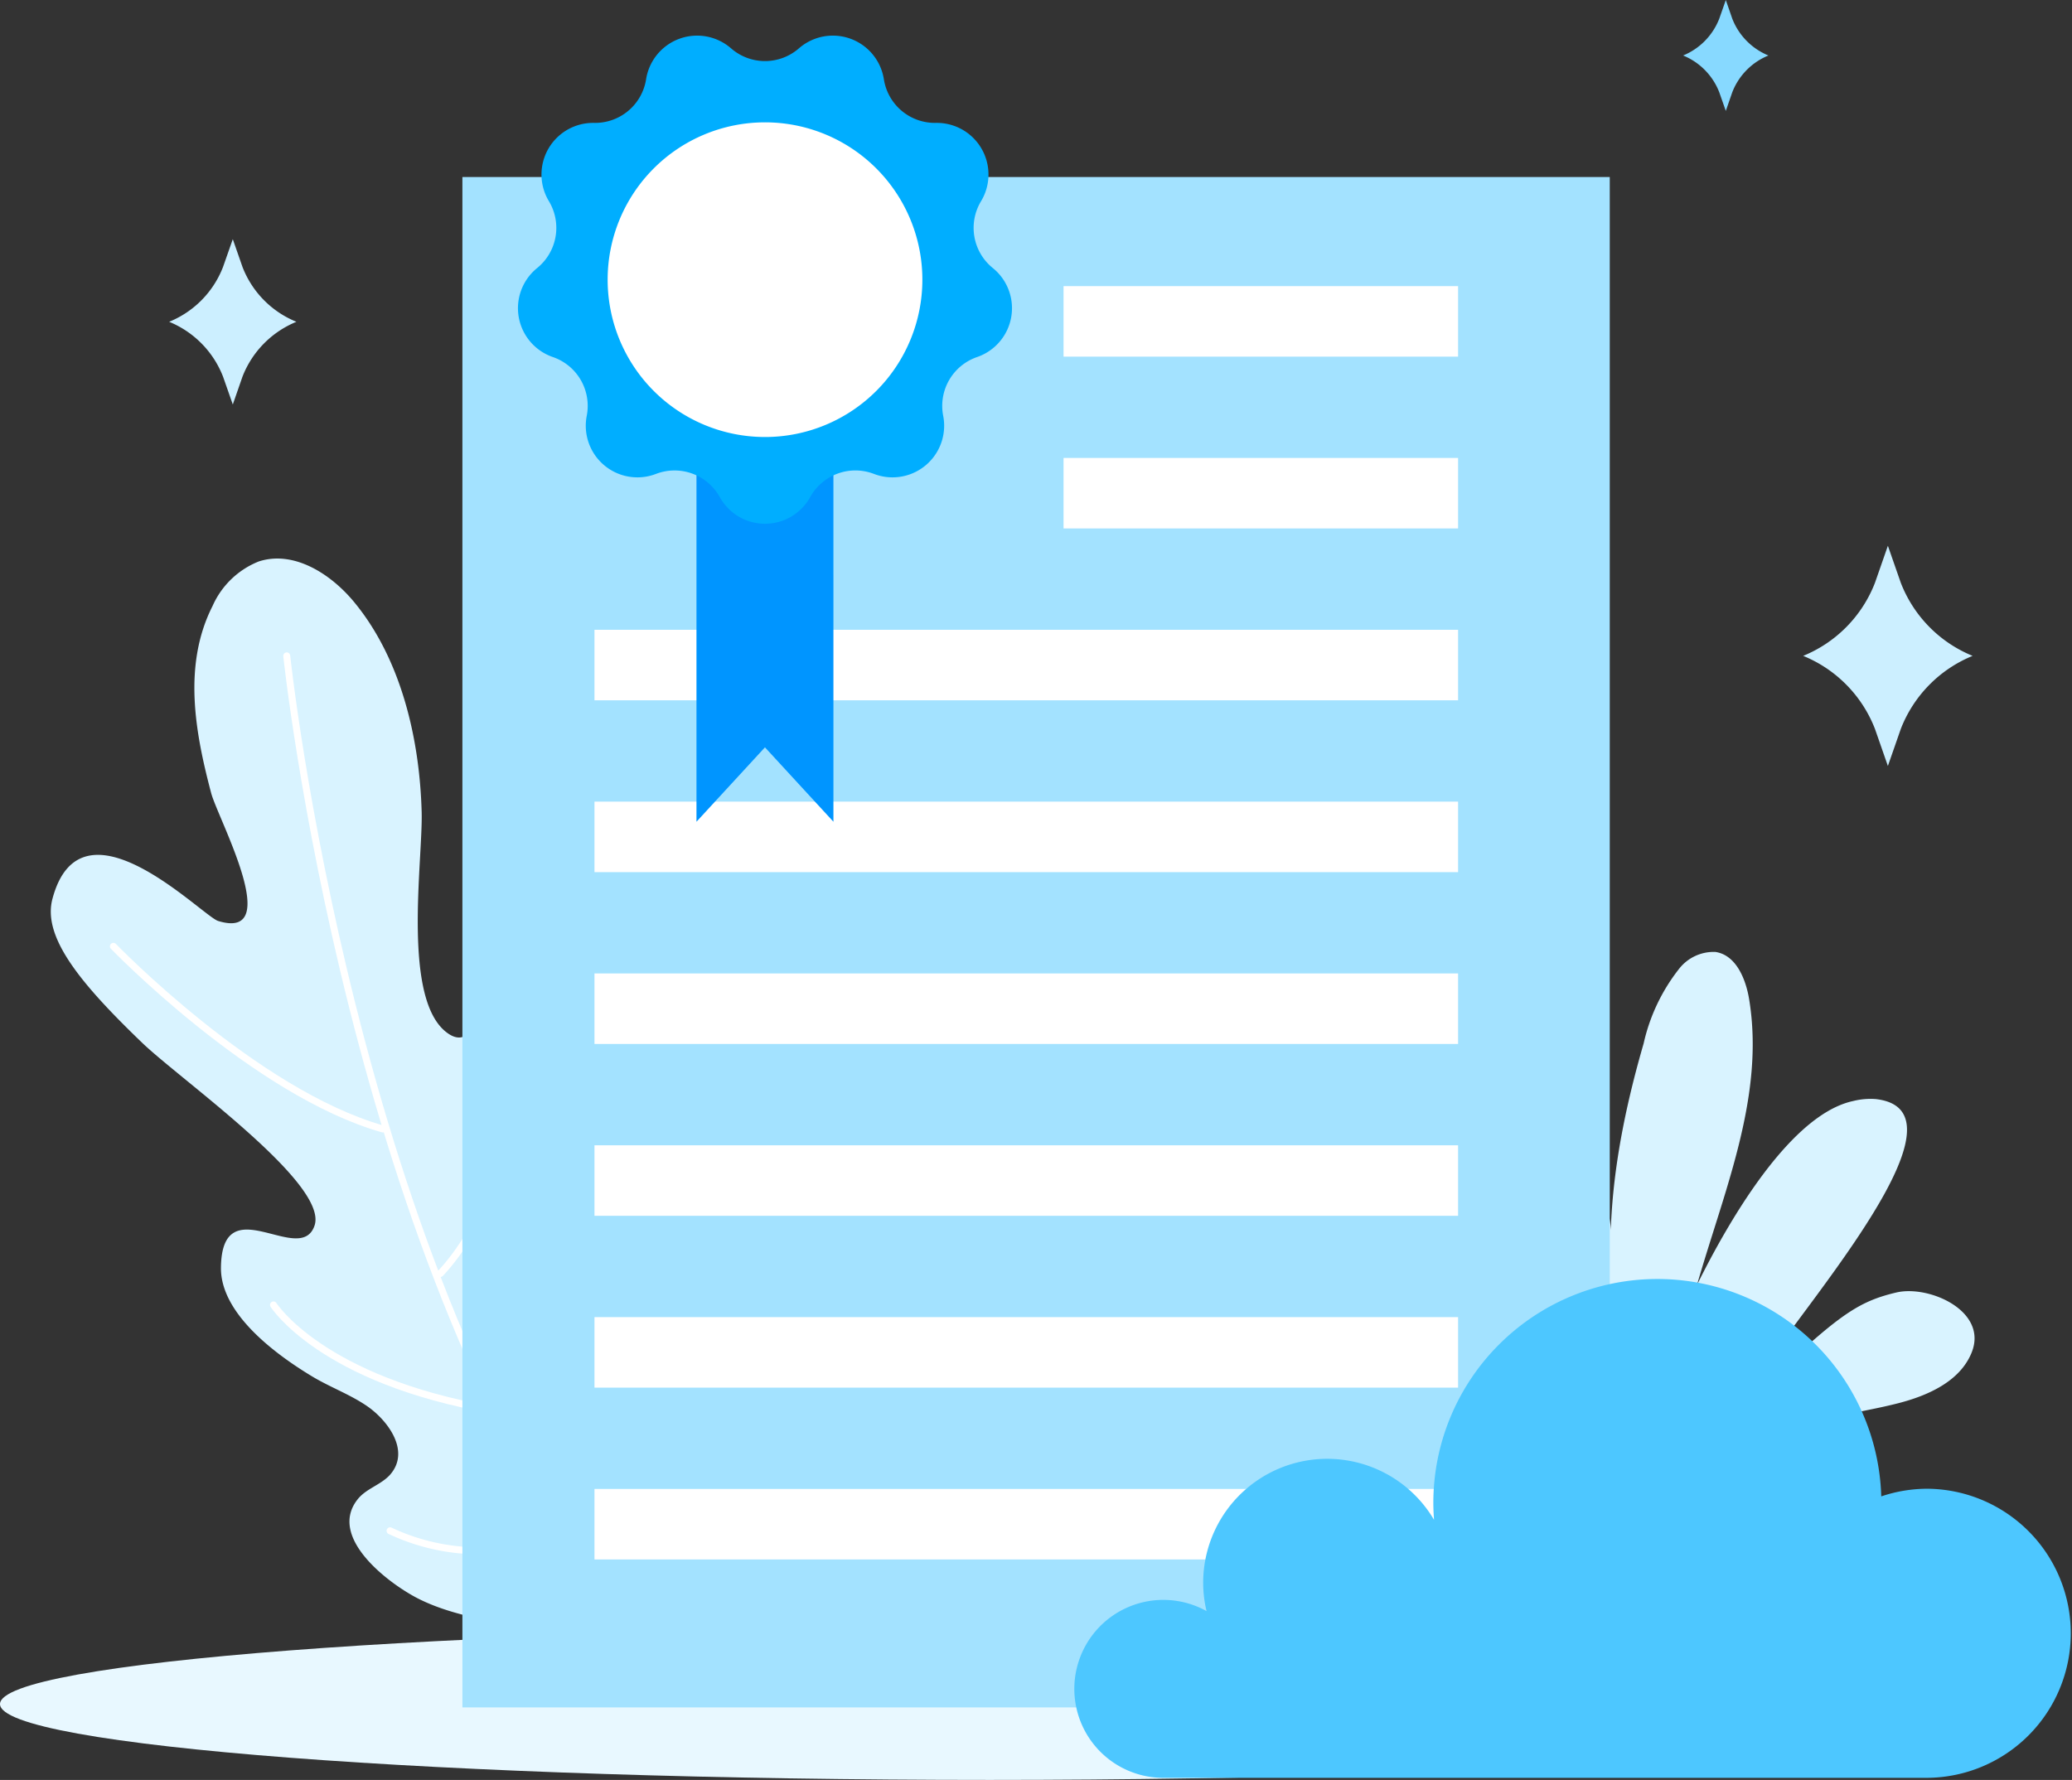 <svg xmlns="http://www.w3.org/2000/svg" width="192.586" height="165.463" viewBox="0 0 192.586 165.463"><rect x="0" y="0" width="192.586" height="165.463" fill="#333333" stroke="none"/><defs><style>.a{fill:#d9f3ff;}.b{fill:#bfe6ff;}.c{fill:#e8f8ff;}.d{fill:none;stroke:#fff;stroke-linecap:round;stroke-linejoin:round;stroke-width:0.648px;}.e{fill:#87d9ff;}.f{fill:#ccefff;}.g{fill:#a3e2ff;}.h{fill:#fff;}.i{fill:#0095ff;}.j{fill:#00aeff;}.k{fill:#4dc7ff;}</style></defs><g transform="translate(-3061.369 -10644.076)"><path class="a" d="M3213.051,10772.558c-3.512-10.077-1.887-21.228,1.088-31.476a17.316,17.316,0,0,1,3.262-6.9,4.075,4.075,0,0,1,3.414-1.612c1.9.281,2.816,2.485,3.129,4.385,1.977,11.992-5.387,23.468-6.765,35.543"></path><path class="b" d="M3204.319,10767.865a31.564,31.564,0,0,0-3.3-8.651,15.592,15.592,0,0,0-6.646-6.289c-1.25-.578-2.891-.877-3.869.09-1.076,1.062-.614,2.886.126,4.205,4.041,7.217,13.546,10.043,17.487,17.315"></path><path class="a" d="M3208.945,10773.683a64.569,64.569,0,0,1-6.54-13.157,24.935,24.935,0,0,1-.717-14.494c.418-1.453,1.557-3.153,3.013-2.736a2.88,2.88,0,0,1,1.308,1c2.847,3.364,4.108,7.786,4.819,12.137s.961,8.789,2.151,13.035a3.707,3.707,0,0,0,.868,1.742,1.382,1.382,0,0,0,1.786.185,1.871,1.871,0,0,0,.49-.972c.511-1.947,8.963-22.153,17.486-23.994a6.619,6.619,0,0,1,2.1-.183c10.876,1.22-12.226,25.037-12.233,28.4,8.4-8,10.182-9.484,14.147-10.418,3.055-.72,8.568,1.729,7,5.594-1.083,2.672-4.071,4-6.867,4.711-3.051.779-6.213,1.142-9.2,2.164s-5.868,2.83-7.261,5.656"></path><path class="c" d="M3061.369,10802.486c0,3.9,41.185,7.053,92,7.053s92-3.157,92-7.053-41.191-7.052-92-7.052S3061.369,10798.591,3061.369,10802.486Z"></path><path class="a" d="M3094.641,10783.416c.8-.985,2.179-1.323,3.009-2.278,1.885-2.194-.248-5.021-2.136-6.332-1.595-1.1-3.447-1.765-5.108-2.763-3.49-2.1-8.54-5.872-8.5-10.12.08-7.574,7.391-.031,8.7-3.921s-12.442-13.541-16.036-17c-5.758-5.541-9.272-9.821-8.326-13.37,2.686-10.08,13.922,1.6,15.4,2.057,6.2,1.9-.017-9.516-.646-11.883-1.5-5.662-2.648-11.924.13-17.4a7.88,7.88,0,0,1,4.288-4.135c3.236-1.058,6.671,1.125,8.845,3.745,4.408,5.319,6.116,12.771,6.3,19.55.124,4.53-1.927,17.782,2.552,20.646,3.878,2.473,3.8-10.511,4.278-13.214.595-3.364,1.807-5.327,3.864-6,2.093-.687,7.672-1.3,8.63,11.892a34.856,34.856,0,0,1-.916,11.056c.033-.022.066-.041.1-.063-.076.182-.142.353-.215.53-.09.33-.148.668-.249.992a26.436,26.436,0,0,0-.9,4.364,1.947,1.947,0,0,0,.373.877c2.618,3.164,6.744-6.5,9.531.55,1.559,3.95-1.806,9.28-4.311,12.489-1.2,1.526-2.69,2.812-3.783,4.408-1.3,1.9-2.275,5.3.271,6.674,1.116.6,2.53.418,3.628,1.052,2.736,1.584,1.158,4.77.295,6.895-1.653,4.061,1.254,13.664-5.033,14.709-1.984.326-4.018-.639-5.857-1.243-4.142-1.356-8.7-1.517-12.628-3.522C3097.5,10791.277,3091.755,10786.97,3094.641,10783.416Z"></path><path class="d" d="M3088.021,10705.046s6.043,57.284,30.753,88.918"></path><path class="d" d="M3071.909,10732.048s13.136,13.606,25.044,16.979"></path><path class="d" d="M3112.367,10728c-.191,6.957-2.286,26.155-10.066,34.461"></path><path class="d" d="M3086.789,10765.382s4.434,7.024,20.422,9.772"></path><path class="d" d="M3097.626,10786.38a19.513,19.513,0,0,0,16.03.274"></path><path class="d" d="M3119.409,10779.959a12.255,12.255,0,0,1-3.694,9.369"></path><path class="d" d="M3122.89,10754.123a23,23,0,0,1-17.449,17.019"></path><path class="e" d="M3221.171,10645.808l.606-1.731.6,1.731a6.074,6.074,0,0,0,3.362,3.427h0a6.044,6.044,0,0,0-3.362,3.422l-.6,1.731-.606-1.731a6.05,6.05,0,0,0-3.362-3.422h0A6.08,6.08,0,0,0,3221.171,10645.808Z"></path><path class="f" d="M3082.1,10668.89l.907-2.58.9,2.58a8.994,8.994,0,0,0,5.012,5.1h0a9.046,9.046,0,0,0-5.012,5.1l-.9,2.588-.907-2.588a9.056,9.056,0,0,0-5.009-5.1h0A9,9,0,0,0,3082.1,10668.89Z"></path><path class="f" d="M3235.642,10698.252l1.2-3.44,1.2,3.44a12.028,12.028,0,0,0,6.676,6.794h0a12.033,12.033,0,0,0-6.676,6.793l-1.2,3.442-1.2-3.442a12.023,12.023,0,0,0-6.674-6.793h0A12.019,12.019,0,0,0,3235.642,10698.252Z"></path><rect class="g" width="106.643" height="142.267" transform="translate(3104.348 10660.532)"></rect><rect class="h" width="36.67" height="6.555" transform="translate(3160.223 10670.674)"></rect><rect class="h" width="36.67" height="6.555" transform="translate(3160.223 10686.646)"></rect><rect class="h" width="80.27" height="6.554" transform="translate(3116.623 10702.622)"></rect><rect class="h" width="80.27" height="6.555" transform="translate(3116.623 10718.595)"></rect><rect class="h" width="80.27" height="6.555" transform="translate(3116.623 10734.568)"></rect><rect class="h" width="80.27" height="6.555" transform="translate(3116.623 10750.543)"></rect><rect class="h" width="80.27" height="6.555" transform="translate(3116.623 10766.516)"></rect><rect class="h" width="80.27" height="6.555" transform="translate(3116.623 10782.489)"></rect><path class="i" d="M3138.834,10720.465l-6.365-6.916-6.365,6.916v-34.295h12.729Z"></path><path class="j" d="M3135.623,10648.572h0a4.8,4.8,0,0,1,7.9,2.877h0a4.8,4.8,0,0,0,4.832,4.051h0a4.8,4.8,0,0,1,4.2,7.279h0a4.8,4.8,0,0,0,1.094,6.215h0a4.8,4.8,0,0,1-1.459,8.272h0a4.8,4.8,0,0,0-3.154,5.464h0a4.8,4.8,0,0,1-6.438,5.4h0a4.8,4.8,0,0,0-5.926,2.159h0a4.8,4.8,0,0,1-8.4,0h0a4.808,4.808,0,0,0-5.928-2.159h0a4.8,4.8,0,0,1-6.439-5.4h0a4.8,4.8,0,0,0-3.152-5.464h0a4.8,4.8,0,0,1-1.459-8.272h0a4.805,4.805,0,0,0,1.094-6.215h0a4.8,4.8,0,0,1,4.2-7.279h0a4.8,4.8,0,0,0,4.833-4.051h0a4.8,4.8,0,0,1,7.9-2.877h0A4.793,4.793,0,0,0,3135.623,10648.572Z"></path><path class="h" d="M3147.1,10670.076a14.626,14.626,0,1,1-14.626-14.627A14.624,14.624,0,0,1,3147.1,10670.076Z"></path><path class="k" d="M3240.519,10782.47a13.417,13.417,0,0,0-4.293.711,20.821,20.821,0,0,0-41.633.614c0,.527.026,1.044.065,1.563a11.529,11.529,0,0,0-21.458,5.864,11.385,11.385,0,0,0,.314,2.623,8.271,8.271,0,1,0-4.022,15.5h71.027a13.438,13.438,0,0,0,0-26.875Z"></path></g></svg>